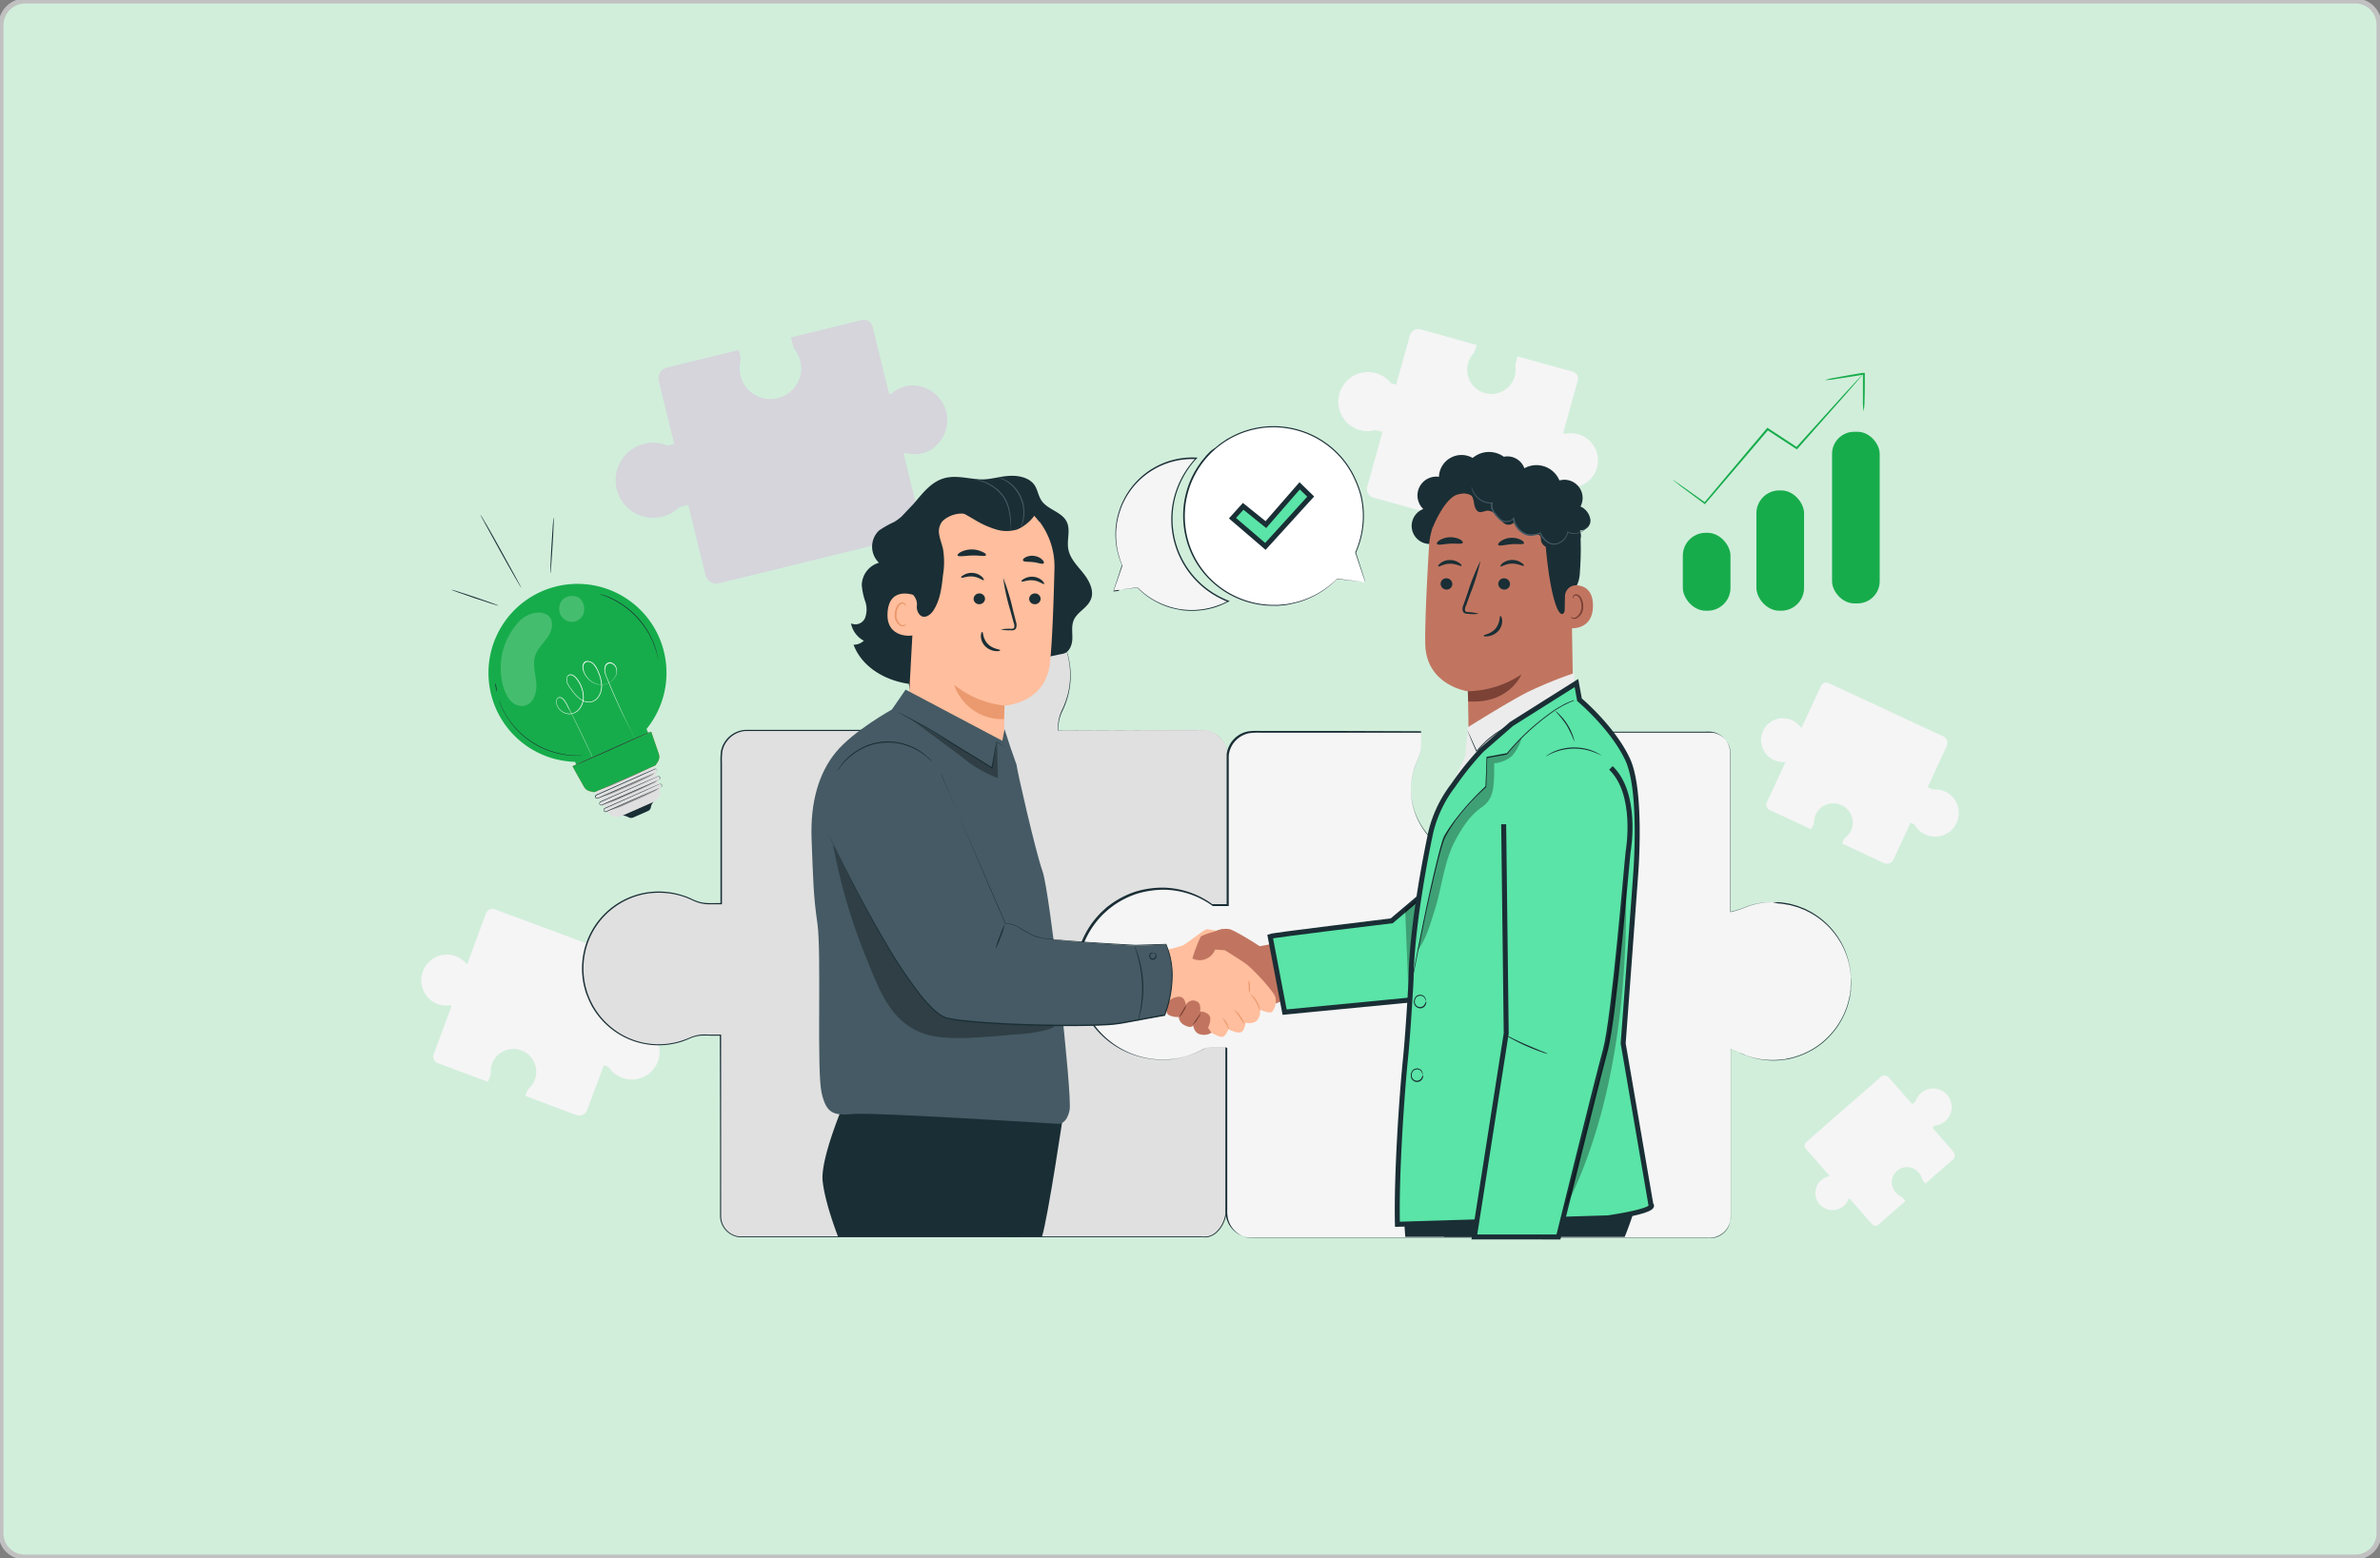 <svg id="Layer_1" data-name="Layer 1" xmlns="http://www.w3.org/2000/svg" viewBox="0 0 478 313"><rect x="0" y="0" width="478" height="313" fill="#808080" stroke="none"/><defs><style>.cls-1{fill:#d1eedb;stroke:#c1c1c1;}.cls-1,.cls-12{stroke-miterlimit:10;}.cls-2{fill:#d5d5db;}.cls-3{fill:#f5f5f5;}.cls-4{fill:#e0e0e0;}.cls-5{fill:#1a2e35;}.cls-6{fill:#c17560;}.cls-7{fill:#ffbe9d;}.cls-8{fill:#eb996e;}.cls-9{fill:#7c4236;}.cls-10{fill:#455a64;}.cls-11,.cls-13{opacity:0.3;}.cls-12{fill:#5ae4a7;stroke:#1a2e35;}.cls-14{fill:#ececec;}.cls-15{fill:#17ac4b;}.cls-16{fill:#fff;}.cls-17{opacity:0.2;}.cls-18{fill:#ff735d;}</style></defs><g id="beb3d7f5-2594-40e1-9fcf-2cdf8fd006a9"><path class="cls-1" d="M5,.2H473A4.74,4.74,0,0,1,477.8,5V308a4.74,4.74,0,0,1-4.8,4.8H5A4.74,4.74,0,0,1,.2,308V5A4.87,4.87,0,0,1,5,.2Z"/></g><path class="cls-2" d="M182,77.54a6.86,6.86,0,0,0-2.56,1.24,3.51,3.51,0,0,1-.84.48l-3.33-13.59A1.86,1.86,0,0,0,173,64.31l-14.14,3.47.39,1.6a3,3,0,0,0,.48,1,6,6,0,0,1,1,2.13,6.18,6.18,0,1,1-12.06.27,3.14,3.14,0,0,0,0-1.33l-.28-1.13L134,73.82a2.29,2.29,0,0,0-1.68,2.77l3.08,12.61-1,.24-.34.07A7.54,7.54,0,1,0,133,103.8a7.5,7.5,0,0,0,3.39-1.85,3.1,3.1,0,0,1,.58-.21l1.25-.31,3.45,14.07a2.29,2.29,0,0,0,2.77,1.67l39.13-9.6a1.85,1.85,0,0,0,1.37-2.25L181.47,91a3.92,3.92,0,0,1,.76.08,6.85,6.85,0,0,0,4.2-.42A7,7,0,0,0,182,77.54Z"/><path class="cls-3" d="M356.23,152.68a4.33,4.33,0,0,0,1.74.4,3.1,3.1,0,0,1,.61.09l-3.72,8a1.17,1.17,0,0,0,.57,1.56l8.33,3.87.44-.94a2.11,2.11,0,0,0,.17-.7,3.67,3.67,0,0,1,.35-1.43,3.9,3.9,0,0,1,7.18,3,4,4,0,0,1-1.13,1.59,1.86,1.86,0,0,0-.52.66l-.31.66,8.42,3.95a1.46,1.46,0,0,0,1.92-.7l3.45-7.42.58.27.19.1a4.75,4.75,0,1,0,6.16-6.62,4.75,4.75,0,0,0-2.41-.42,2.53,2.53,0,0,1-.36-.12l-.74-.35,3.85-8.28a1.44,1.44,0,0,0-.71-1.91l-23-10.7a1.17,1.17,0,0,0-1.56.57l-3.91,8.43a2.81,2.81,0,0,1-.35-.34,4.28,4.28,0,0,0-2.23-1.45,4.38,4.38,0,0,0-3,8.2Z"/><path class="cls-3" d="M370.31,242.26a3.54,3.54,0,0,0,.85-1.13,1.67,1.67,0,0,1,.25-.4l4.56,5.2a.93.93,0,0,0,1.3.09l5.41-4.74-.54-.62a1.48,1.48,0,0,0-.44-.34,3.12,3.12,0,0,1-.92-.71,3.05,3.05,0,0,1,4.45-4.18,2.87,2.87,0,0,1,.78,1.31,1.75,1.75,0,0,0,.31.59l.38.43,5.5-4.79a1.13,1.13,0,0,0,.11-1.59l-4.22-4.83.37-.33.13-.11a3.72,3.72,0,1,0-2.78-6.51,3.8,3.8,0,0,0-1.07,1.59,1.42,1.42,0,0,1-.2.22l-.48.42-4.72-5.38a1.13,1.13,0,0,0-1.59-.11l-15,13.11a.93.93,0,0,0-.09,1.3l4.8,5.49a2.09,2.09,0,0,1-.35.13,3.43,3.43,0,1,0,3.18,5.89Z"/><path class="cls-3" d="M316.92,87.24a5.34,5.34,0,0,0-2.24-.14,2.76,2.76,0,0,1-.76,0l2.95-10.63a1.47,1.47,0,0,0-1-1.81L304.78,71.6l-.34,1.25a2.12,2.12,0,0,0-.07.9,4.83,4.83,0,0,1-.15,1.84,4.87,4.87,0,1,1-8.4-4.47,2.37,2.37,0,0,0,.5-.92l.25-.88-11.2-3.15a1.81,1.81,0,0,0-2.22,1.26l-2.75,9.86-.76-.22-.26-.08a5.94,5.94,0,1,0-6.25,9.42,5.85,5.85,0,0,0,3.05,0,2.67,2.67,0,0,1,.48.08l1,.27-3.05,11a1.8,1.8,0,0,0,1.26,2.22l30.6,8.49a1.47,1.47,0,0,0,1.81-1l3.11-11.2a2.09,2.09,0,0,1,.49.35,5.47,5.47,0,1,0,5.06-9.4Z"/><path class="cls-3" d="M87.92,201.73A5,5,0,0,0,90,202a2.8,2.8,0,0,1,.71.06L87.1,211.8a1.37,1.37,0,0,0,.81,1.77L98,217.33l.43-1.14a2.37,2.37,0,0,0,.14-.83,4.42,4.42,0,0,1,.28-1.71,4.58,4.58,0,0,1,8.68,2.89,4.49,4.49,0,0,1-1.18,2,2.29,2.29,0,0,0-.54.83l-.3.8L115.74,224a1.68,1.68,0,0,0,2.18-1l3.37-9,.7.26.23.09a5.59,5.59,0,1,0,3.75-8.58,2.18,2.18,0,0,1-.44-.11l-.9-.34,3.75-10.05a1.7,1.7,0,0,0-1-2.18l-28-10.41a1.37,1.37,0,0,0-1.77.81L93.84,193.7a2.22,2.22,0,0,1-.44-.37,5.07,5.07,0,0,0-2.74-1.48,5.15,5.15,0,0,0-2.74,9.88Z"/><path class="cls-4" d="M234.06,180a13.37,13.37,0,0,1,6.75,1.48,7.53,7.53,0,0,0,3.05.75l2.73-.07,0-30.35a5.21,5.21,0,0,0-5.23-5.19l-28.85.1v-.62a8,8,0,0,1,.85-3.51,16,16,0,0,0,1.37-9.75,16.23,16.23,0,0,0-32.2,2.78,16,16,0,0,0,1.38,6.49,8,8,0,0,1,.72,3.25l.17,1.36H150.07a5.21,5.21,0,0,0-5.22,5.2V181.6h-2.48a7.53,7.53,0,0,1-3.32-.81,15.7,15.7,0,0,0-9.4-1.29,15.34,15.34,0,1,0,8.77,29.16,7.43,7.43,0,0,1,3.07-.69h3.18l.07,36.31A4.23,4.23,0,0,0,149,248.5h93.08c2.35,0,4.19-2.94,4.19-5.28v-33h-3.77a6.92,6.92,0,0,0-2.54.5,14.09,14.09,0,0,1-19.34-13.57C220.89,190.1,227,180.49,234.06,180Z"/><path class="cls-5" d="M234.06,180l-.24,0a6.9,6.9,0,0,0-.73.11,9.94,9.94,0,0,0-2.73,1,18.64,18.64,0,0,0-7.5,8.23,19.61,19.61,0,0,0-2.2,7.88,14.36,14.36,0,0,0,.64,4.66,13.85,13.85,0,0,0,2.39,4.51,13.91,13.91,0,0,0,9.8,5.22,13.71,13.71,0,0,0,6.16-.85,7.5,7.5,0,0,1,3.23-.61h3.45v.07q0,7.83,0,16.63V242.9a6.16,6.16,0,0,1-.08,1.21,6.54,6.54,0,0,1-.33,1.17,6,6,0,0,1-1.3,2.08,3.8,3.8,0,0,1-2.15,1.2c-.43.05-.84,0-1.25,0h-89.5c-1.06,0-2.1,0-3.18,0a4.36,4.36,0,0,1-3.92-4.46c0-1.07,0-2.14,0-3.21,0-2.15,0-4.3,0-6.47q0-13-.05-26.48l.11.12h-2a18.63,18.63,0,0,0-2,0,7.51,7.51,0,0,0-1.92.48,19.5,19.5,0,0,1-1.89.74,15.31,15.31,0,0,1-15.39-3.74,15.59,15.59,0,0,1-2.58-3.35,15.92,15.92,0,0,1-.9-1.92c-.13-.34-.28-.66-.38-1l-.28-1a15.66,15.66,0,0,1,.95-10.17,15.41,15.41,0,0,1,11.84-8.85,15.84,15.84,0,0,1,5.05.12,16.89,16.89,0,0,1,2.44.66c.4.15.79.3,1.17.48a9.54,9.54,0,0,0,1.14.49c1.54.61,3.23.39,4.89.43l-.12.12V153.27a15.1,15.1,0,0,1,.09-2.32,5.2,5.2,0,0,1,.92-2.13,5.33,5.33,0,0,1,3.95-2.19h35.15l-.1.12c-.06-.47-.12-.92-.17-1.37h0a7.6,7.6,0,0,0-.42-2.45c-.13-.4-.3-.77-.47-1.16s-.3-.79-.43-1.19a16,16,0,0,1-.78-4.93l.07-1.24c0-.21,0-.42,0-.62l.1-.61c.08-.41.11-.82.22-1.22l.33-1.18a4,4,0,0,1,.2-.58l.22-.57a9.33,9.33,0,0,1,.5-1.12l.57-1.07.67-1a15.76,15.76,0,0,1,3.29-3.48l.46-.37.5-.33c.33-.21.66-.44,1-.64a17.38,17.38,0,0,1,2.14-1,16.12,16.12,0,0,1,4.52-1.08,17.69,17.69,0,0,1,2.3,0c.38,0,.76,0,1.14.08l1.13.17a16.4,16.4,0,0,1,7.92,4,16.06,16.06,0,0,1,4.92,15.45,16.53,16.53,0,0,1-1.36,3.8,8.46,8.46,0,0,0-.59,1.87,10.48,10.48,0,0,0-.12,1.94l-.08-.08,21.95-.07,5,0h1.22c.4,0,.8,0,1.21,0a5.26,5.26,0,0,1,4.71,4.5,20.71,20.71,0,0,1,.06,2.22c0,.72,0,1.44,0,2.15,0,11.35,0,20.37-.05,26.71v0h0c-1.1,0-2.12.06-3.08,0a7.65,7.65,0,0,1-2.55-.67,16.9,16.9,0,0,0-3.77-1.33,12,12,0,0,0-2.35-.26l-.58,0h-.2a7.64,7.64,0,0,1,.78,0,10.75,10.75,0,0,1,2.35.23,17,17,0,0,1,3.79,1.33,7.58,7.58,0,0,0,2.54.65c.95,0,2,0,3.07-.05l0,0V153.3a20.2,20.2,0,0,0-.05-2.2,5.11,5.11,0,0,0-2.41-3.65,5.23,5.23,0,0,0-2.19-.74,12,12,0,0,0-1.2,0h-1.22l-5,0-21.95.09h-.08v-.09a9.4,9.4,0,0,1,.12-2,8.3,8.3,0,0,1,.6-1.91,17.36,17.36,0,0,0,1.35-3.76,16,16,0,0,0-4.88-15.29,16.28,16.28,0,0,0-7.83-3.9l-1.12-.17c-.37,0-.75,0-1.13-.07a15.35,15.35,0,0,0-6.74,1.11,16.86,16.86,0,0,0-2.11,1c-.33.2-.65.43-1,.64l-.49.32-.46.37a15.86,15.86,0,0,0-3.25,3.44l-.66,1-.56,1.06a9,9,0,0,0-.49,1.1l-.22.57a2.73,2.73,0,0,0-.19.57L183.1,132c-.11.39-.14.8-.22,1.2l-.09.6c0,.2,0,.41,0,.61l-.06,1.23a15.59,15.59,0,0,0,.77,4.87c.13.39.27.78.43,1.17s.34.77.47,1.17a8,8,0,0,1,.43,2.52h0l.17,1.36v.12h-.12l-35.13,0a5.08,5.08,0,0,0-3.78,2.1,4.83,4.83,0,0,0-.88,2,13.26,13.26,0,0,0-.09,2.28v28.44h-2.6a7.49,7.49,0,0,1-2.48-.44c-.4-.14-.79-.33-1.16-.5s-.76-.33-1.15-.47a15.19,15.19,0,0,0-2.4-.65,16,16,0,0,0-5-.12,15.18,15.18,0,0,0-11.66,8.72,15.44,15.44,0,0,0-.93,10l.28,1c.09.33.24.65.36,1a16.35,16.35,0,0,0,.9,1.89,15.39,15.39,0,0,0,2.53,3.3,15,15,0,0,0,15.16,3.68,18.64,18.64,0,0,0,1.88-.72,7.94,7.94,0,0,1,2-.51c.68-.07,1.35,0,2,0h2.1V208q0,13.46,0,26.48c0,2.17,0,4.32,0,6.47v3.21a4.13,4.13,0,0,0,3.72,4.24c1,0,2.11,0,3.16,0h89.5a9.84,9.84,0,0,0,1.22,0,3.6,3.6,0,0,0,2.05-1.14,5.92,5.92,0,0,0,1.26-2,6.46,6.46,0,0,0,.33-1.14,6.63,6.63,0,0,0,.08-1.18v-7.05c0-3.07,0-6.08,0-9V210.22l.08.08h-3.38a7.3,7.3,0,0,0-3.18.6,13.83,13.83,0,0,1-6.22.85,14,14,0,0,1-12.28-9.83,14.6,14.6,0,0,1-.64-4.7,19.87,19.87,0,0,1,2.23-7.91,18.66,18.66,0,0,1,7.55-8.22,9.93,9.93,0,0,1,2.75-1c.32-.06.56-.08.73-.1Z"/><path class="cls-3" d="M356,181.24a15.58,15.58,0,0,0-6.33,1.35,8.44,8.44,0,0,1-2.12.62v-31.9a4.26,4.26,0,0,0-4.26-4.26h-33.2v3.77a6.92,6.92,0,0,0,.5,2.54,13.88,13.88,0,0,1,1,5.25,14.1,14.1,0,0,1-28.17,1,13.91,13.91,0,0,1,1.29-6.94,7,7,0,0,0,.69-3v-2.64l-33.64-.1a5.22,5.22,0,0,0-5.22,5.22l0,29.59h-2.29c-.26,0-.53,0-.79,0a17.18,17.18,0,1,0-1.59,28.81,6.44,6.44,0,0,1,1.39-.16h2.94v33a5.22,5.22,0,0,0,5.22,5.22h91.87a4.25,4.25,0,0,0,4.26-4.25V210.75a9,9,0,0,1,1.64.61,15.65,15.65,0,0,0,9.53,1.34A15.86,15.86,0,0,0,356,181.24Z"/><path class="cls-5" d="M356,181.24l1,0a9,9,0,0,1,1.23.11l.79.13a6.57,6.57,0,0,1,.89.2l1,.28c.34.11.7.27,1.07.41l.58.23.57.3a10.31,10.31,0,0,1,1.2.67A15.84,15.84,0,0,1,371.73,196c0,.38,0,.77,0,1.16l-.06,1.19c0,.2,0,.4,0,.6l-.09.61-.1.61c-.05.2-.09.4-.14.61a15.92,15.92,0,0,1-2,4.79,16.27,16.27,0,0,1-3.75,4.14,16,16,0,0,1-5.34,2.67c-.49.15-1,.23-1.52.35s-1,.16-1.58.19a15.93,15.93,0,0,1-3.23-.09,15.39,15.39,0,0,1-3.23-.79,32.92,32.92,0,0,0-3.16-1.25l.09-.07q0,7.75,0,16.43v17c0,.2,0,.4,0,.6a4.17,4.17,0,0,1-.1.6,4.34,4.34,0,0,1-3.33,3.24,5.71,5.71,0,0,1-1.23.09h-91a8.35,8.35,0,0,1-1.57-.11,6.06,6.06,0,0,1-1.49-.55,5.39,5.39,0,0,1-2.19-2.27,5.22,5.22,0,0,1-.5-1.52,8.58,8.58,0,0,1-.08-1.6V210.38l.11.12h-2.12c-.36,0-.74,0-1.1,0a5.81,5.81,0,0,0-1.09.14h0a17.38,17.38,0,0,1-7,2.21,17.64,17.64,0,0,1-7.43-1A17.29,17.29,0,0,1,216,195.77a18.41,18.41,0,0,1,.83-5.47,17.56,17.56,0,0,1,2.51-4.89,19.74,19.74,0,0,1,1.79-2.09l1-.92c.34-.3.73-.56,1.09-.84a18.11,18.11,0,0,1,4.85-2.44,19.1,19.1,0,0,1,5.35-.8,17.26,17.26,0,0,1,10.05,3.32l-.06,0c1,0,2,0,3.07,0l-.12.12q0-9.48,0-18.72c0-3.07,0-6.13,0-9.16v-1.13c0-.38,0-.76,0-1.15a5.43,5.43,0,0,1,.73-2.17,5.3,5.3,0,0,1,3.67-2.51,14.07,14.07,0,0,1,2.24-.08h6.64l8.72,0,16.94.06h.1v2.47a6.69,6.69,0,0,1-.33,2.35,9.7,9.7,0,0,1-.44,1.1c-.16.35-.3.71-.44,1.07a14.67,14.67,0,0,0-.59,2.23,13.77,13.77,0,0,0,1.36,8.81,14.24,14.24,0,0,0,2.62,3.57,14.73,14.73,0,0,0,3.55,2.55,13.82,13.82,0,0,0,8.33,1.35,14,14,0,0,0,7.39-3.53,13.67,13.67,0,0,0,2.55-3.13,13.16,13.16,0,0,0,1.53-3.66,13.74,13.74,0,0,0-.16-7.66c-.18-.61-.46-1.18-.64-1.8a6.77,6.77,0,0,1-.25-1.89V147h32.48a11.11,11.11,0,0,1,1.29,0,4.33,4.33,0,0,1,3.83,4.31c0,1.61,0,3.17,0,4.68,0,12.11,0,21.33,0,27.2l0,0a21.88,21.88,0,0,0,3.69-1.21,15.33,15.33,0,0,1,2.65-.6,13.41,13.41,0,0,1,1.6-.12H356l-.52,0a14.2,14.2,0,0,0-1.59.14,15.49,15.49,0,0,0-2.65.61,22.06,22.06,0,0,1-3.69,1.23h0v0c0-5.87,0-15.09,0-27.2,0-1.51,0-3.07,0-4.68a4.11,4.11,0,0,0-.66-2.27,4.1,4.1,0,0,0-3.05-1.91c-.42,0-.85,0-1.28,0h-8.1l-24.3,0,.09-.09v3.73a6.38,6.38,0,0,0,.25,1.84c.17.6.45,1.18.63,1.8a13.88,13.88,0,0,1,.17,7.75,13.37,13.37,0,0,1-1.54,3.71,14.12,14.12,0,0,1-18.52,5.39,14.66,14.66,0,0,1-3.6-2.58,14.18,14.18,0,0,1-2.66-3.61,14,14,0,0,1-1.38-8.94,13.44,13.44,0,0,1,.6-2.26c.13-.37.28-.74.44-1.09a7.59,7.59,0,0,0,.43-1.08,6.83,6.83,0,0,0,.33-2.29v-2.37l.1.11-16.94,0-8.72,0h-6.64a13.53,13.53,0,0,0-2.21.08,5.12,5.12,0,0,0-4.21,4.49c0,.36,0,.74,0,1.12v1.13c0,3,0,6.09,0,9.16q0,9.24,0,18.72v.12h-.11c-1,0-2,0-3.09,0h0l0,0a17,17,0,0,0-9.91-3.28,19,19,0,0,0-5.28.79,17.81,17.81,0,0,0-4.79,2.41c-.35.28-.73.53-1.07.83l-1,.91a18.22,18.22,0,0,0-1.76,2.06,17,17,0,0,0-2.48,4.83,18.48,18.48,0,0,0-.82,5.39,17.75,17.75,0,0,0,.93,5.4,17.1,17.1,0,0,0,17.7,11.44,17,17,0,0,0,6.9-2.17h0a6.13,6.13,0,0,1,1.13-.14c.38,0,.74,0,1.11,0h2.24v26.09c0,2.12,0,4.24,0,6.34a8.91,8.91,0,0,0,.08,1.56,5.11,5.11,0,0,0,.48,1.46,5.23,5.23,0,0,0,2.1,2.17,5.67,5.67,0,0,0,1.42.53,7.82,7.82,0,0,0,1.53.1h91a5.86,5.86,0,0,0,1.19-.08,4.17,4.17,0,0,0,3.2-3.11,5,5,0,0,0,.12-1.16v-17q0-8.67,0-16.43v-.09l.09,0c1.15.27,2.12.9,3.18,1.25a15.46,15.46,0,0,0,6.41.89c.52,0,1-.11,1.56-.19s1-.19,1.5-.34a16,16,0,0,0,5.3-2.65,15.93,15.93,0,0,0,5.75-8.86l.14-.6.09-.61c0-.2.07-.4.1-.6s0-.4,0-.6l.06-1.18c0-.39,0-.78-.05-1.16a15.48,15.48,0,0,0-2.64-7.78,15.71,15.71,0,0,0-4.7-4.58,11.09,11.09,0,0,0-1.19-.67l-.58-.3c-.19-.09-.38-.16-.57-.23-.37-.15-.72-.3-1.07-.42l-1-.28a5.13,5.13,0,0,0-.89-.2l-.78-.13a7,7,0,0,0-1.23-.13Z"/><path class="cls-6" d="M244,187.13a4.94,4.94,0,0,1,2.84-.49c1.33.3,6.17,3.45,6.17,3.45l3.89-.73,2.3,11L244,206.68Z"/><path class="cls-7" d="M232.8,191a21.75,21.75,0,0,0,4.74-1.07c1.27-.63,4.27-3.29,4.9-3.24s2.91.48,2.91.48l-.92,2.76s4.56,2.77,5.92,3.79,5.62,5.57,5.82,6.69a3.46,3.46,0,0,1-.68,2.86c-.53.44-2.47-.43-2.47-.43a2.4,2.4,0,0,1-.44,2c-.73,1-2.43.63-2.43.63s-.14,1.6-.92,1.9-2.52-.59-2.52-.59-.53,1.36-1.16,1.51-2.43-.92-2.43-.92-7.76-5.58-9.5-6.41a9.12,9.12,0,0,0-2.28-.87Z"/><path class="cls-8" d="M246.71,206.72s-.06-.13-.14-.34a6.21,6.21,0,0,0-.39-.77,5.5,5.5,0,0,1-.6-1.11,3.81,3.81,0,0,1,1.15,1.84C246.78,206.57,246.74,206.73,246.71,206.72Z"/><path class="cls-8" d="M249.94,205.78a10.72,10.72,0,0,1-1-1.46c-.53-.81-1.1-1.35-1.06-1.4a3.34,3.34,0,0,1,1.25,1.26A4.94,4.94,0,0,1,249.94,205.78Z"/><path class="cls-8" d="M253.05,203c-.07,0-.29-.82-.82-1.73s-1.16-1.51-1.11-1.56a3.78,3.78,0,0,1,1.31,1.45A3.68,3.68,0,0,1,253.05,203Z"/><path class="cls-8" d="M250.78,196.93a3,3,0,0,1,.26,1.3,2.91,2.91,0,0,1-.15,1.32,7,7,0,0,1-.09-1.31A5.38,5.38,0,0,1,250.78,196.93Z"/><path class="cls-6" d="M239.48,192.56a30.94,30.94,0,0,1,1.65-4.36c.44-.49,4.5-1.56,4.5-1.56l1.25,3.25-.9,1-1.94-.13A3.32,3.32,0,0,1,239.48,192.56Z"/><path class="cls-6" d="M232,200.23s-.55.43,0,1.45,2.06.29,2.55,0c0,0-.73,1.7.19,2.23a3.68,3.68,0,0,0,2,.39,2,2,0,0,0,1.26,1.7c1.31.68,1.65,0,1.65,0s.14,1.69,1.65,1.84a2.65,2.65,0,0,0,2-.37l-.68-1s.88-1.78.2-2.56a2.32,2.32,0,0,0-1.8-.68s.3-1.57-.56-2a1.6,1.6,0,0,0-2.3.7s-.09-1.72-1.36-1.69a2.81,2.81,0,0,0-1.94.82Z"/><path class="cls-9" d="M238.27,201.92a3.65,3.65,0,0,1-.58,1.3,3.45,3.45,0,0,1-.85,1.13,5.35,5.35,0,0,1,.65-1.25A5.45,5.45,0,0,1,238.27,201.92Z"/><path class="cls-9" d="M241.16,203.45a3.33,3.33,0,0,1-.66,1.34,3.16,3.16,0,0,1-1,1.1,60.63,60.63,0,0,1,1.67-2.44Z"/><path class="cls-5" d="M211.12,221.75h-7.35l-1.89,26.75h7.38c1.26-4.07,4.39-25.3,4.39-25.3Z"/><path class="cls-5" d="M169.46,221.75s-4.71,11-4.24,15.51,3.12,11.24,3.12,11.24h36.43a82.47,82.47,0,0,0,1.8-9.25c.79-5.52,2.91-17.5,2.91-17.5Z"/><path class="cls-5" d="M217.61,115.2c-1.23-1.55-2.75-3-3.07-5-.29-1.8.5-3.77-.31-5.4-1-2-3.84-2.4-5.08-4.27-.6-.91-.74-2.06-1.33-3-1-1.55-3.08-2-4.92-1.94s-3.65.68-5.5.72c-2.54,0-5.1-.9-7.57-.29-2.72.67-4.47,3-6.32,5.17l-2.41,2.55a9.73,9.73,0,0,1-1.57,1.15,18.35,18.35,0,0,0-3,1.7,4.48,4.48,0,0,0,0,6.46,4.77,4.77,0,0,0-3.45,4.53,13.34,13.34,0,0,0,.71,3.29,4.88,4.88,0,0,1-.07,3.31,2.11,2.11,0,0,1-2.81,1.05,5.09,5.09,0,0,0,2.58,3.49,3,3,0,0,1-2.06.8c1.82,4.91,7.27,7.71,12.51,8s10.33-1.47,15.28-3.19l14.27-3c1.25-.23,1.84-1.71,1.88-3s-.22-2.6.29-3.77c.7-1.6,2.63-2.37,3.36-4C219.87,118.86,218.84,116.76,217.61,115.2Z"/><path class="cls-5" d="M183.65,126.48a57.94,57.94,0,0,1-2-9.83,20.25,20.25,0,0,1,1.3-9.85c.2-.47,1.87-3.58,2.37-3.5s-.72,3-.55,3.3a17.33,17.33,0,0,1,1.42,10.13,45.84,45.84,0,0,1-2.52,9.75"/><path class="cls-7" d="M184,113.7c.16-8.39,5.18-15.3,13.57-14.9l.77.08a15,15,0,0,1,13.44,15.29c-.18,7.28-.47,15.31-.93,19.18-.94,8-9.09,8.4-9.09,8.4s-.22,13.22-.22,13.22l-19.07-13.21Z"/><path class="cls-8" d="M201.74,141.75a19.43,19.43,0,0,1-10.11-4.18,10.15,10.15,0,0,0,10,6.89Z"/><path class="cls-5" d="M209,120.38a1.15,1.15,0,0,1-1.23,1,1.1,1.1,0,0,1-1.07-1.16,1.16,1.16,0,0,1,1.23-1A1.12,1.12,0,0,1,209,120.38Z"/><path class="cls-5" d="M209.69,117.32c-.16.13-.95-.6-2.19-.73s-2.2.4-2.31.23.11-.33.53-.57a3.16,3.16,0,0,1,1.88-.37,3,3,0,0,1,1.72.76C209.67,117,209.77,117.26,209.69,117.32Z"/><path class="cls-5" d="M197.83,120.38a1.15,1.15,0,0,1-1.22,1,1.1,1.1,0,0,1-1.07-1.16,1.15,1.15,0,0,1,1.22-1A1.1,1.1,0,0,1,197.83,120.38Z"/><path class="cls-5" d="M197.58,116.54c-.16.14-1-.6-2.19-.72s-2.2.39-2.32.23.12-.33.54-.57a3.07,3.07,0,0,1,1.87-.37,3,3,0,0,1,1.73.76C197.55,116.2,197.65,116.48,197.58,116.54Z"/><path class="cls-5" d="M201,126.47a8.35,8.35,0,0,1,2-.15c.31,0,.62,0,.69-.24a1.53,1.53,0,0,0-.11-1c-.21-.79-.44-1.62-.68-2.5a39.88,39.88,0,0,1-1.42-6.48,42.52,42.52,0,0,1,1.94,6.35c.22.88.44,1.71.64,2.51a1.83,1.83,0,0,1,0,1.25.8.8,0,0,1-.56.4,2,2,0,0,1-.54,0A7.88,7.88,0,0,1,201,126.47Z"/><path class="cls-5" d="M197.28,126.94c.21,0,.07,1.35,1.11,2.42s2.48,1.07,2.47,1.26-.34.22-.94.18a3.42,3.42,0,0,1-2.08-1,3,3,0,0,1-.84-2C197,127.24,197.19,126.92,197.28,126.94Z"/><path class="cls-5" d="M198,111.54c-.16.32-1.37,0-2.84.06s-2.67.29-2.83,0c-.07-.16.17-.45.67-.72a4.92,4.92,0,0,1,4.32,0C197.87,111.09,198.11,111.39,198,111.54Z"/><path class="cls-5" d="M209.61,113.17c-.24.26-1.06-.12-2.08-.24s-1.9,0-2.07-.33c-.07-.15.09-.42.5-.64a3,3,0,0,1,1.74-.28,2.92,2.92,0,0,1,1.61.74C209.64,112.74,209.72,113,209.61,113.17Z"/><path class="cls-7" d="M184,119.71c-.13-.08-5.34-2.21-5.74,3.28s5.2,4.77,5.22,4.61S184,119.71,184,119.71Z"/><path class="cls-8" d="M182,125.4s-.1.06-.27.12a1,1,0,0,1-.72,0,2.36,2.36,0,0,1-.94-2.2,3.08,3.08,0,0,1,.37-1.35,1.13,1.13,0,0,1,.77-.69.5.5,0,0,1,.55.31c.06.16,0,.26.05.28s.12-.09.09-.32a.61.61,0,0,0-.19-.36.73.73,0,0,0-.52-.18,1.36,1.36,0,0,0-1.06.78,3.22,3.22,0,0,0-.44,1.51,2.49,2.49,0,0,0,1.22,2.48,1.06,1.06,0,0,0,.89-.09C182,125.53,182,125.41,182,125.4Z"/><path class="cls-5" d="M208.78,104.83c.93-.43-1.56-3.49-3.68-4.62-3.21-1.71-8.2-3-11.31-2.29-3.73.8-6.9,2.43-9,5.65a21.77,21.77,0,0,0-3.14,10.89,6.57,6.57,0,0,0,.56,3.41c.69,1.27,2.12,2.13,1.94,3.8a2.35,2.35,0,0,0,.47,1.72c.93,1.13,2.23.21,2.86-.77,1.35-2.07,1.65-4.64,1.91-7.1a16,16,0,0,0,0-5.25c-.21-.93-.58-1.83-.74-2.77a3.29,3.29,0,0,1,.57-2.72,3,3,0,0,1,.47-.43,5.75,5.75,0,0,1,5.76-.71c3,1.29,8.21,3.27,9.66,2.31a8.43,8.43,0,0,0,2.62-2.34Z"/><path class="cls-5" d="M194.13,97.19a12.09,12.09,0,0,1,9.26,1.11,6.26,6.26,0,0,1,3.08,3.86,3.62,3.62,0,0,1-2.08,4.16l-.11.06c-2.4.64-3.9.22-6.19-.74-1.93-.81-3.6-2.13-5.53-2.93a11.15,11.15,0,0,0-6.53-.61A18.31,18.31,0,0,1,194.13,97.19Z"/><path class="cls-10" d="M195.52,96.23a3.8,3.8,0,0,1,.56.06,9,9,0,0,1,3.51,1.45,7.77,7.77,0,0,1,2,1.93,7.23,7.23,0,0,1,1.11,2.56,12.45,12.45,0,0,1,.34,2.25,14.61,14.61,0,0,1,0,1.53,1.79,1.79,0,0,1,0,.56A3.69,3.69,0,0,1,203,106c0-.36-.05-.88-.11-1.51a15.31,15.31,0,0,0-.38-2.21,7.7,7.7,0,0,0-1.1-2.49,7.91,7.91,0,0,0-1.95-1.89,10.1,10.1,0,0,0-2-1.06C196.31,96.37,195.51,96.28,195.52,96.23Z"/><path class="cls-10" d="M200.58,95.93a1.7,1.7,0,0,1,.48.13c.14.06.34.1.54.2l.69.35a7.07,7.07,0,0,1,2.85,3.36,8,8,0,0,1,.4,1.2,8.67,8.67,0,0,1,.18,1.18,7.73,7.73,0,0,1,0,1.07,8.1,8.1,0,0,1-.12.93,5.13,5.13,0,0,1-.21.74,3.16,3.16,0,0,1-.22.54,2.16,2.16,0,0,1-.25.42,10.13,10.13,0,0,0,.51-1.73,7.91,7.91,0,0,0,.1-.91,9.3,9.3,0,0,0,0-1,8,8,0,0,0-.19-1.14,8.5,8.5,0,0,0-.4-1.17,7.26,7.26,0,0,0-2.72-3.31l-.66-.37a4.2,4.2,0,0,0-.52-.23Z"/><path class="cls-10" d="M204.17,153.65c0,.75,3.78,17.36,5.23,21.44s6,45,5.42,47.89-2.17,2.8-2.17,2.8-37-2.33-41-2S166,224,165,219.49s0-28.17-.82-33.88-.85-8.48-1.18-17c-.28-7.36,1.39-13.25,4.89-17.51s11.24-8.56,11.24-8.56l2.75-4,19.43,10.28.44-2.34,1.18,3.64Z"/><g class="cls-11"><path d="M212.52,204.26c-.32-.82-1.37-1-2.25-1.13-8.24-.91-16.81-3-22.82-8.67a42.69,42.69,0,0,1-6-7.62c-3.9-5.91-7.58-12-11.25-18l-2.85,1.08a115.29,115.29,0,0,0,6.32,21.76c2.85,7,5.06,13.81,12.28,16.11,4.66,1.48,13.53.35,18.41,0a28.66,28.66,0,0,0,6-.94,3.91,3.91,0,0,0,1.63-.84A1.59,1.59,0,0,0,212.52,204.26Z"/></g><path class="cls-10" d="M166.34,167.65c.22.38,16.69,35.58,24,37s30.22,1.79,34.68.94S233.9,204,233.9,204s3.23-7.67.28-14.21L228,190S211,189,208.55,188.38s-4.5-2.92-6.67-2.8l-13-30.23s-8.44-7.83-14.47-5.42S164.58,164.51,166.34,167.65Z"/><path class="cls-5" d="M228.51,205.2a4.14,4.14,0,0,1,.12-.59c.1-.37.22-.92.35-1.6s.24-1.49.33-2.4a26.07,26.07,0,0,0,.06-3,24.11,24.11,0,0,0-.84-5.32c-.18-.66-.35-1.2-.47-1.56a2.32,2.32,0,0,1-.17-.58,3.73,3.73,0,0,1,.25.54,13.7,13.7,0,0,1,.55,1.56,21.23,21.23,0,0,1,.91,5.35,24.21,24.21,0,0,1-.08,3,20.79,20.79,0,0,1-.38,2.41c-.15.68-.3,1.23-.42,1.6A2.29,2.29,0,0,1,228.51,205.2Z"/><path class="cls-5" d="M188.89,155.35s.09.18.25.54l.69,1.58c.61,1.39,1.49,3.44,2.63,6.05,2.27,5.25,5.53,12.8,9.51,22l-.09-.06a5.65,5.65,0,0,1,2.88.88c.9.5,1.76,1.07,2.72,1.51a9.25,9.25,0,0,0,3.09.72c1.08.12,2.18.22,3.3.32,4.48.37,9.23.66,14.17.93h0l6.15-.19h.07l0,.07a15.72,15.72,0,0,1,1.23,7.05A22.74,22.74,0,0,1,234,204l0,.06h-.06l-3.91.72-4.27.79a29.58,29.58,0,0,1-4.28.44c-2.84.13-5.64.14-8.39.13s-5.45-.08-8.1-.18-5.23-.23-7.75-.42c-1.26-.09-2.5-.22-3.73-.35a25.65,25.65,0,0,1-3.61-.6,6.17,6.17,0,0,1-1.56-.9,12.5,12.5,0,0,1-1.33-1.17,28.73,28.73,0,0,1-2.28-2.57,93.69,93.69,0,0,1-6.92-10.41c-3.86-6.6-6.65-12.13-8.57-16-.95-1.91-1.67-3.4-2.15-4.42l-.73-1.56a4.11,4.11,0,0,1,.2.39l.57,1.15c.51,1,1.24,2.49,2.2,4.4,1.93,3.81,4.74,9.32,8.62,15.91a95.47,95.47,0,0,0,6.93,10.37,28.38,28.38,0,0,0,2.27,2.55,13.14,13.14,0,0,0,1.31,1.15,6.31,6.31,0,0,0,1.51.87,26.86,26.86,0,0,0,3.57.58c1.22.13,2.46.25,3.72.34,2.51.19,5.1.32,7.74.42s5.34.15,8.09.17,5.55,0,8.38-.13a29,29,0,0,0,4.25-.44l4.27-.79,3.91-.72-.09.07a22.78,22.78,0,0,0,1.49-7.18,15.62,15.62,0,0,0-1.2-6.94l.1.06-6.14.2h0c-4.94-.28-9.69-.58-14.18-1-1.12-.1-2.22-.19-3.31-.32-.54-.07-1.08-.14-1.61-.24a6.31,6.31,0,0,1-1.54-.5c-1-.45-1.84-1-2.72-1.52a5.42,5.42,0,0,0-2.78-.86h-.07l0-.06c-4-9.24-7.19-16.8-9.43-22.06l-2.59-6.07-.67-1.59C189,155.54,188.89,155.35,188.89,155.35Z"/><path class="cls-5" d="M187.17,153a8.39,8.39,0,0,1-.64-.59,11.4,11.4,0,0,0-1.88-1.42,12.21,12.21,0,0,0-3.2-1.39,11.44,11.44,0,0,0-8.31.83,12.38,12.38,0,0,0-4.43,3.76,8.72,8.72,0,0,1-.51.71s0-.08.1-.2a5.14,5.14,0,0,1,.33-.56,11.17,11.17,0,0,1,1.53-1.83,12.08,12.08,0,0,1,2.88-2.07,11.85,11.85,0,0,1,4.15-1.24,11.69,11.69,0,0,1,4.32.4,11.72,11.72,0,0,1,5.09,2.94c.2.2.34.37.44.48A.75.75,0,0,1,187.17,153Z"/><path class="cls-5" d="M201.83,185.61a15.28,15.28,0,0,1-.83,2.55,15.06,15.06,0,0,1-1.05,2.47,16.87,16.87,0,0,1,.83-2.55A15.56,15.56,0,0,1,201.83,185.61Z"/><path class="cls-5" d="M231.68,191.41s.06,0,.17,0a.65.65,0,0,1,.33.33.68.68,0,0,1,0,.7.82.82,0,0,1-.78.36.76.76,0,0,1-.58-.63.7.7,0,0,1,.22-.66.59.59,0,0,1,.44-.15c.11,0,.16,0,.16.06s-.26,0-.48.21a.53.53,0,0,0-.13.5.57.57,0,0,0,.41.44.64.64,0,0,0,.56-.25.57.57,0,0,0,.05-.52C231.91,191.48,231.67,191.44,231.68,191.41Z"/><path class="cls-5" d="M201.79,150a3,3,0,0,1-.44-.23l-1.23-.7.09,0c-.24,1.23-.48,3-.89,5.19l0,.15-.12-.08c-1.81-1.14-4-2.44-6.28-3.84-1.72-1-3.33-2.07-4.81-3s-2.85-1.66-4-2.3l-2.72-1.52-.74-.41-.25-.16a1,1,0,0,1,.27.12l.76.37c.66.34,1.6.83,2.76,1.45s2.53,1.39,4,2.27l4.82,3c2.31,1.4,4.47,2.71,6.27,3.87l-.16.06c.43-2.14.7-3.95,1-5.17V149l.07,0,1.2.75A2.44,2.44,0,0,1,201.79,150Z"/><g class="cls-11"><path d="M183.1,144.56l10.14,7.56a25.43,25.43,0,0,0,7.17,4.2l-.15-7-1,4.95Z"/></g><path class="cls-5" d="M287.52,109.26a3.63,3.63,0,0,1-1.67-7A3.78,3.78,0,0,1,289,95.79,4.53,4.53,0,0,1,295.77,92a5.09,5.09,0,0,1,6.26-.24,3.62,3.62,0,0,1,3.32,6.07"/><path class="cls-6" d="M287,109.79a15.44,15.44,0,0,1,15.09-14.5h.79c8.62.33,13.16,7.83,12.59,16.44l.52,30.7h0L295,149.94l-.18-11.06s-8.3-1.12-8.57-9.39C286.16,125.5,286.56,117.25,287,109.79Z"/><path class="cls-9" d="M294.79,138.87a20.11,20.11,0,0,0,10.78-3.39s-2.43,6-10.7,5.43Z"/><path class="cls-5" d="M289.33,117.27a1.19,1.19,0,0,0,1.16,1.17,1.14,1.14,0,0,0,1.2-1.09,1.18,1.18,0,0,0-1.16-1.17A1.12,1.12,0,0,0,289.33,117.27Z"/><path class="cls-5" d="M288.87,113.8c.15.15,1-.53,2.3-.55s2.22.59,2.35.43-.09-.34-.5-.63a3.22,3.22,0,0,0-1.89-.54,3.1,3.1,0,0,0-1.83.63C288.92,113.45,288.79,113.73,288.87,113.8Z"/><path class="cls-5" d="M300.91,117.27a1.2,1.2,0,0,0,1.17,1.17,1.12,1.12,0,0,0,1.19-1.09,1.18,1.18,0,0,0-1.16-1.17A1.13,1.13,0,0,0,300.91,117.27Z"/><path class="cls-5" d="M301.37,113.78c.15.15,1-.53,2.3-.55s2.22.59,2.35.43-.08-.34-.5-.63a3.23,3.23,0,0,0-3.71.09C301.42,113.43,301.3,113.71,301.37,113.78Z"/><path class="cls-5" d="M297,123.3a8.83,8.83,0,0,0-2.08-.33c-.32,0-.63-.08-.69-.3a1.67,1.67,0,0,1,.2-1l.91-2.49a41.56,41.56,0,0,0,2-6.51,42.77,42.77,0,0,0-2.54,6.33c-.3.88-.59,1.71-.87,2.51a1.81,1.81,0,0,0-.14,1.27.79.79,0,0,0,.54.47,1.88,1.88,0,0,0,.55.06A7.59,7.59,0,0,0,297,123.3Z"/><path class="cls-5" d="M300.9,109.46c.17.32,1.25,0,2.59-.12s2.48.12,2.59-.21c.05-.16-.19-.45-.68-.7a4,4,0,0,0-2-.38,3.83,3.83,0,0,0-1.93.64C301,109,300.82,109.31,300.9,109.46Z"/><path class="cls-5" d="M288.62,109.3c.27.28,1.32,0,2.58-.08s2.33.15,2.57-.16c.11-.15-.07-.43-.54-.7a4.37,4.37,0,0,0-4.15.19C288.64,108.86,288.5,109.16,288.62,109.3Z"/><path class="cls-5" d="M287.72,106s2.08-5.22,4.55-6.48c3-1.53,4.37,1.77,7.24.9s5.72-2.33,8.71-.16c3.28,2.38,1.8,4.12,2.08,7.78,1.11,14.87,3.91,19,4.54,12,.07-.77,2.19-1.42,2.44-4.68.32-4.21.38-9.33-.62-12.29-.84-2.5-2.31-4.21-4.93-6.08-4.12-2.94-9.7-2.89-13.48-2.44S287.25,99.49,287.72,106Z"/><path class="cls-6" d="M314.31,119.8a2.25,2.25,0,0,1,2.38-2.22c1.55.12,3.28,1,3.24,4.15-.06,5.66-5.73,4.43-5.74,4.26S314.26,122.16,314.31,119.8Z"/><path class="cls-9" d="M315.45,123.88s.1.07.26.15a1,1,0,0,0,.74,0,2.43,2.43,0,0,0,1.15-2.18,3.23,3.23,0,0,0-.26-1.41,1.15,1.15,0,0,0-.73-.77.52.52,0,0,0-.59.27c-.07.16,0,.27-.07.28s-.12-.1-.07-.33a.57.57,0,0,1,.23-.35.69.69,0,0,1,.54-.14,1.36,1.36,0,0,1,1,.89,3.37,3.37,0,0,1,.33,1.58,2.57,2.57,0,0,1-1.47,2.43,1.07,1.07,0,0,1-.9-.16C315.46,124,315.43,123.89,315.45,123.88Z"/><path class="cls-5" d="M314,108.84A5.35,5.35,0,0,1,311.6,110a1.84,1.84,0,0,1-2.07-1.25c-.08-.4,0-.85-.26-1.15s-.88-.24-1.35-.18a3.61,3.61,0,0,1-3.8-2.51,1.52,1.52,0,0,1-2,.24,8.09,8.09,0,0,1-1.58-1.62,2.31,2.31,0,0,0-2-.93,5.85,5.85,0,0,1-1.22.29c-.75,0-1.13-.91-1.25-1.65s-.24-1.59-.87-2a3,3,0,0,0-2,0c-.68.11-1.57,0-1.76-.69a1.4,1.4,0,0,1,.24-1A3.65,3.65,0,0,1,296,96a5,5,0,0,1,9.11-1.15,5,5,0,0,1,8.09,1.67,3.66,3.66,0,0,1,4.23,5.23,3.46,3.46,0,0,1,2,2.73,2,2,0,0,1-2.2,2.07,2,2,0,0,1-3.46,2.09"/><path class="cls-10" d="M295.57,97.71s0,0,0,.11,0,.17,0,.3a3.52,3.52,0,0,0,.44,1.08,4,4,0,0,0,1.28,1.31,3.76,3.76,0,0,0,2.33.61l-.1-.12a2,2,0,0,0,.15,1.56,5.61,5.61,0,0,0,1,1.37,4,4,0,0,0,.65.64,1.9,1.9,0,0,0,.9.31,2.05,2.05,0,0,0,1.81-.69l-.21,0a4.24,4.24,0,0,0,1.86,2.9,3.13,3.13,0,0,0,1.87.57,5.78,5.78,0,0,0,1.82-.44l-.15-.07a4.32,4.32,0,0,0,1.37,1.72,2.37,2.37,0,0,0,2,.5,3.12,3.12,0,0,0,2.35-2.49l-.13.06a2.92,2.92,0,0,0,1.95.25,3.26,3.26,0,0,0,1.35-.63,2.79,2.79,0,0,0,.62-.71,1,1,0,0,0,.13-.29,3.45,3.45,0,0,1-.81.92,3.12,3.12,0,0,1-1.31.58,2.78,2.78,0,0,1-1.84-.27l-.11-.06,0,.12a2.94,2.94,0,0,1-2.22,2.31,2.12,2.12,0,0,1-1.8-.47,4.36,4.36,0,0,1-1.3-1.63l0-.11-.11,0a5.22,5.22,0,0,1-1.74.42,2.81,2.81,0,0,1-1.73-.53,4.05,4.05,0,0,1-1.76-2.73l0-.27-.17.21a1.83,1.83,0,0,1-1.6.61,1.9,1.9,0,0,1-.8-.27,4.91,4.91,0,0,1-.61-.6,5.92,5.92,0,0,1-1-1.31,1.85,1.85,0,0,1-.15-1.41l0-.14-.14,0a3.64,3.64,0,0,1-2.23-.56,4,4,0,0,1-1.27-1.24A4.13,4.13,0,0,1,295.57,97.71Z"/><path class="cls-5" d="M301.33,123.74c-.2,0,0,1.36-.94,2.51s-2.42,1.25-2.4,1.44.36.2,1,.11a3.36,3.36,0,0,0,2-1.12,3,3,0,0,0,.71-2.09C301.63,124,301.42,123.72,301.33,123.74Z"/><path class="cls-12" d="M255.1,188.12c.72-.28,24.41-3.13,24.41-3.13l9.61-8.14-.9,23.56L258,203.33Z"/><path class="cls-13" d="M284.87,180.45c-.28.14-2.66,2.25-2.66,2.25l.73,18.14Z"/><path class="cls-5" d="M325.24,223.11h-40s2.12,11.3,2.91,16.5a65.86,65.86,0,0,0,1.93,8.89H326.3s2.71-6.55,3.18-10.77S325.24,223.11,325.24,223.11Z"/><path class="cls-5" d="M282.24,224.48a151.17,151.17,0,0,0,0,24H296.1V238.23Z"/><path class="cls-14" d="M289.94,161.38l4.32-9.44.53-5.83s8.27-5.2,12.19-7.16a87.06,87.06,0,0,1,9.21-3.74v5.5Z"/><path class="cls-12" d="M326,209.62s2.34-31.48,2.5-33.82c0,0,1.38-16.82-1.6-23.22s-9.67-12-9.67-12l-.62-3.36-13.05,8.23-6,5.24a60.32,60.32,0,0,0-5.7,7.09,25,25,0,0,0-4.46,9.25c-.31,1.4-3.9,18.16-4,29.84,0,0-.55,10.19-1.14,16-.73,7.15-1.84,23.43-1.6,33.08l42.3-1.29c10.45-1.59,8.61-2.63,8.61-2.63Z"/><path class="cls-5" d="M316.19,140.71l-.29.14-.86.36-1.35.68c-.5.32-1.11.64-1.73,1.09a47.59,47.59,0,0,0-9.29,8.58l0,0h0l-4.06.75.09-.11c-.07,1.89-.13,3.87-.2,5.92v0l0,0a55.82,55.82,0,0,0-6,6.54,25.36,25.36,0,0,0-2,3.09l-.22.4-.17.42a6,6,0,0,0-.31.84c-.18.57-.36,1.14-.51,1.72-.62,2.28-1.14,4.51-1.62,6.64-1,4.25-1.77,8.1-2.43,11.33-1.33,6.46-2.08,10.47-2.08,10.47a6.59,6.59,0,0,1,.09-.73c.08-.48.2-1.19.36-2.1.33-1.81.82-4.44,1.46-7.67s1.43-7.09,2.39-11.35c.48-2.13,1-4.36,1.61-6.65.15-.58.33-1.15.51-1.73a7.55,7.55,0,0,1,.31-.87l.18-.43.22-.4a25.17,25.17,0,0,1,2.07-3.12,54.7,54.7,0,0,1,6-6.57l0,.08c.07-2.05.15-4,.21-5.91v-.09h.08l4.06-.74-.06,0a46.79,46.79,0,0,1,9.39-8.56c.63-.44,1.24-.76,1.75-1.06s1-.5,1.36-.67l.88-.33Z"/><path class="cls-12" d="M302,165.59l.51,42-6.4,40.91H313s7.66-31.06,9.44-37.59c1.74-6.33,4.33-38.24,4.56-39.81.1-.61,1.92-11.63-3.46-16.83"/><path class="cls-5" d="M323.51,154.27l.35.35a9.41,9.41,0,0,1,.93,1.14,14.11,14.11,0,0,1,2.1,5.17,28.82,28.82,0,0,1,.32,8.86c-.25,1.73-.38,3.56-.56,5.53l-.57,6.2c-.4,4.34-.85,9.11-1.4,14.22-.28,2.55-.58,5.2-.94,7.91a64.85,64.85,0,0,1-1.48,8.33l-9.18,36.55,0,.09H296l0-.13c2.37-15.09,4.55-29,6.42-40.91h0c-.13-12.71-.25-23.21-.32-30.54,0-3.66-.06-6.52-.08-8.48v-3s0,.26,0,.76,0,1.25,0,2.22c0,2,.07,4.82.13,8.48.09,7.32.23,17.82.41,30.54h0l-6.37,40.91-.12-.13H313l-.12.09c3.27-13,6.38-25.34,9.2-36.56a63.72,63.72,0,0,0,1.49-8.29c.36-2.72.66-5.36.95-7.91.55-5.11,1-9.87,1.43-14.22.2-2.17.4-4.24.58-6.2s.33-3.81.58-5.52a28.76,28.76,0,0,0-.28-8.83,14.17,14.17,0,0,0-2.05-5.17,9.82,9.82,0,0,0-.9-1.14C323.62,154.4,323.51,154.27,323.51,154.27Z"/><path class="cls-5" d="M310.91,211.73a7,7,0,0,1-1.3-.38c-.8-.27-1.88-.68-3.05-1.2s-2.2-1.05-2.93-1.45a6.37,6.37,0,0,1-1.15-.72,9.29,9.29,0,0,1,1.23.57c.75.37,1.78.87,3,1.39s2.23.95,3,1.26A8.12,8.12,0,0,1,310.91,211.73Z"/><path class="cls-5" d="M282,214.51v-.43l.07-1.24c.07-1.09.16-2.63.28-4.54.26-3.83.63-9.12,1.15-15s1.11-11.12,1.6-14.94c.24-1.9.45-3.44.61-4.5.07-.52.14-.93.18-1.23l.05-.32,0-.1v.11l0,.32-.14,1.23c-.13,1.08-.31,2.62-.54,4.51-.44,3.82-1,9.1-1.53,14.94s-.91,11.13-1.21,15c-.15,1.9-.28,3.44-.36,4.53l-.11,1.23,0,.32C282.05,214.48,282.05,214.51,282,214.51Z"/><path class="cls-5" d="M316.19,149a21.21,21.21,0,0,0-1.58-3.34,21.68,21.68,0,0,0-2.33-2.88,3.76,3.76,0,0,1,.85.69,11,11,0,0,1,1.67,2.06,11.18,11.18,0,0,1,1.14,2.4A3.68,3.68,0,0,1,316.19,149Z"/><path class="cls-5" d="M286.44,201.16a.54.54,0,0,1,0,.31,1.24,1.24,0,0,1-.37.76,1.16,1.16,0,0,1-1.21.27,1.37,1.37,0,0,1-.63-.44,1.24,1.24,0,0,1-.25-.79,1.6,1.6,0,0,1,.32-1,1.16,1.16,0,0,1,.39-.31l.42-.13h0a1.36,1.36,0,0,1,.81.23,1.06,1.06,0,0,1,.38.53,1.22,1.22,0,0,1,.07.55,3.68,3.68,0,0,1-.18-.5,1,1,0,0,0-.36-.44,1.26,1.26,0,0,0-.72-.17h0c-.12.05-.28.09-.39.14a.79.79,0,0,0-.3.25,1.4,1.4,0,0,0-.27.84,1.08,1.08,0,0,0,.72,1,1,1,0,0,0,1-.19,1.3,1.3,0,0,0,.39-.66C286.43,201.27,286.42,201.16,286.44,201.16Z"/><path class="cls-5" d="M285.81,216a.57.57,0,0,1,0,.31,1.22,1.22,0,0,1-1.58,1,1.39,1.39,0,0,1-.63-.45,1.22,1.22,0,0,1-.25-.79,1.67,1.67,0,0,1,.32-1,1.11,1.11,0,0,1,.4-.31l.41-.13h0a1.41,1.41,0,0,1,.81.23,1,1,0,0,1,.38.54,1.18,1.18,0,0,1,.07.54,5.12,5.12,0,0,1-.18-.5,1.05,1.05,0,0,0-.36-.44,1.33,1.33,0,0,0-.72-.17h0l-.39.13a.87.87,0,0,0-.3.25,1.5,1.5,0,0,0-.27.84,1.08,1.08,0,0,0,.72,1,1,1,0,0,0,1-.19,1.21,1.21,0,0,0,.39-.65A2.51,2.51,0,0,1,285.81,216Z"/><path class="cls-5" d="M321.61,151.79s-.58-.32-1.56-.7a11.41,11.41,0,0,0-1.78-.5,11.24,11.24,0,0,0-2.24-.2,11.87,11.87,0,0,0-2.24.26,11.54,11.54,0,0,0-1.76.55c-1,.41-1.52.78-1.55.74a2.38,2.38,0,0,1,.37-.28c.13-.08.28-.18.47-.28a6.27,6.27,0,0,1,.64-.33,9.68,9.68,0,0,1,1.78-.61,11.35,11.35,0,0,1,2.28-.29,11.79,11.79,0,0,1,2.3.23,9.25,9.25,0,0,1,1.79.56,5,5,0,0,1,.65.31,3.71,3.71,0,0,1,.47.27C321.49,151.68,321.62,151.77,321.61,151.79Z"/><g class="cls-11"><path d="M284.68,191.08c1.82-2.66,2.49-5.17,3.47-8.24,1.45-4.57,1.85-9.73,4.13-14,1.34-2.48,2.92-5,5.25-6.62s2.61-3.53,2.56-8.87a6.31,6.31,0,0,0,3.55-1.46,9.21,9.21,0,0,0,2-3.73l-3,3.29s-4.12.77-4.06.74c-.1,2.06-.11,3.86-.21,5.91,0,0-7.9,8.39-8.52,10.08S284.68,191.08,284.68,191.08Z"/></g><g class="cls-11"><path d="M314,243.44c10-19,13.13-43.89,12.54-67.64,0,0-2.88,28.86-3.85,33.82S314,243.44,314,243.44Z"/></g><path class="cls-5" d="M315.55,137.66s-.07.07-.22.17l-.67.46-2.48,1.63-8.22,5.3-3.55,2.26h0l-1.13.88a11,11,0,0,0-1,.86c-.62.6-1.17,1.19-1.67,1.72l-.09.09-.05-.12c-.54-1.24-1-2.25-1.29-3l-.34-.82a1.06,1.06,0,0,1-.11-.29,1.41,1.41,0,0,1,.15.27l.38.8,1.37,3-.14,0c.49-.54,1-1.13,1.65-1.74a8.9,8.9,0,0,1,1-.89l1.12-.88h0l3.54-2.27,8.26-5.24,2.52-1.57.69-.42Z"/><path class="cls-5" d="M104.75,118.17c-.06,0-2-3.27-4.26-7.38s-4.12-7.46-4.06-7.49,2,3.27,4.25,7.38S104.8,118.14,104.75,118.17Z"/><path class="cls-5" d="M111.19,103.92c.06,0,0,2.53-.21,5.65s-.36,5.65-.42,5.64,0-2.53.2-5.65S111.12,103.91,111.19,103.92Z"/><path class="cls-5" d="M100.14,121.68c0,.06-2.17-.62-4.8-1.51s-4.74-1.65-4.72-1.71,2.16.61,4.79,1.5S100.16,121.62,100.14,121.68Z"/><path class="cls-15" d="M132.36,128a17.88,17.88,0,1,0-16.87,25.05l1.81,4.13,14.36-6.29s-.93-2.36-1.81-4.44A17.88,17.88,0,0,0,132.36,128Z"/><path class="cls-16" d="M129.51,151.87l-.12-.19-.33-.57c-.28-.5-.7-1.24-1.22-2.2-1-1.92-2.5-4.73-4.11-8.3-.4-.89-.81-1.83-1.23-2.81-.2-.5-.41-1-.62-1.51a5.51,5.51,0,0,1-.49-1.63,2,2,0,0,1,.13-.88,1.13,1.13,0,0,1,.62-.65,1.08,1.08,0,0,1,.91.1,1.59,1.59,0,0,1,.65.66,2.08,2.08,0,0,1,0,1.85,3.11,3.11,0,0,1-1.32,1.39,3.35,3.35,0,0,1-1.92.42,3.56,3.56,0,0,1-1.87-.74,4.23,4.23,0,0,1-1.29-1.61,3,3,0,0,1-.3-1,1.52,1.52,0,0,1,.24-1.05.91.91,0,0,1,.45-.32,1.18,1.18,0,0,1,.56,0,1.74,1.74,0,0,1,1,.51,3.69,3.69,0,0,1,.63.89c.17.32.32.65.46,1a7.4,7.4,0,0,1,.54,2.14,4.06,4.06,0,0,1-.37,2.19,3.2,3.2,0,0,1-.67.92,2.65,2.65,0,0,1-1,.57,2.36,2.36,0,0,1-1.12,0,3.22,3.22,0,0,1-1-.43,6.79,6.79,0,0,1-1.57-1.5c-.23-.28-.44-.57-.64-.86a6,6,0,0,1-.56-.91,1.76,1.76,0,0,1-.17-1.06,1.16,1.16,0,0,1,.21-.5.76.76,0,0,1,.47-.29.9.9,0,0,1,.54.07,1.89,1.89,0,0,1,.45.28,3.56,3.56,0,0,1,.67.79,6,6,0,0,1,1.11,3.78,3.88,3.88,0,0,1-.65,1.81,2.86,2.86,0,0,1-1.48,1.13,2.49,2.49,0,0,1-1.8-.14,2.89,2.89,0,0,1-1.3-1.19,2.35,2.35,0,0,1-.28-.82,1.33,1.33,0,0,1,.15-.85.72.72,0,0,1,.35-.27.7.7,0,0,1,.43,0,1.6,1.6,0,0,1,.67.5,6.68,6.68,0,0,1,.79,1.36l.67,1.34c1.75,3.5,3.11,6.35,4,8.34.45,1,.79,1.78,1,2.31.1.26.19.46.25.6l.08.21-.1-.2-.26-.6c-.23-.53-.58-1.3-1-2.29-.91-2-2.29-4.84-4-8.33L114,142a6.74,6.74,0,0,0-.79-1.34,1.49,1.49,0,0,0-.62-.46.56.56,0,0,0-.66.23,1.22,1.22,0,0,0-.13.78,2,2,0,0,0,.27.78,2.77,2.77,0,0,0,1.25,1.14,2.43,2.43,0,0,0,1.72.14,2.73,2.73,0,0,0,1.41-1.1,3.74,3.74,0,0,0,.63-1.75,5.84,5.84,0,0,0-1.09-3.7,3.4,3.4,0,0,0-.65-.76,1.13,1.13,0,0,0-.89-.33.78.78,0,0,0-.58.69,1.65,1.65,0,0,0,.17,1,5.87,5.87,0,0,0,.54.89c.21.29.41.57.64.85a6.72,6.72,0,0,0,1.54,1.47,2.92,2.92,0,0,0,1,.41,2.23,2.23,0,0,0,1.06,0,2.69,2.69,0,0,0,1.56-1.42,3.92,3.92,0,0,0,.36-2.13,7.12,7.12,0,0,0-.53-2.1,5.79,5.79,0,0,0-1.06-1.84,1.6,1.6,0,0,0-.89-.48.92.92,0,0,0-.89.32,1.36,1.36,0,0,0-.21.95,3.06,3.06,0,0,0,.28,1,4.14,4.14,0,0,0,1.25,1.56,3.49,3.49,0,0,0,1.81.72,3.27,3.27,0,0,0,1.85-.4,3,3,0,0,0,1.28-1.34,1.94,1.94,0,0,0,0-1.74,1.58,1.58,0,0,0-.6-.63,1,1,0,0,0-.82-.09,1,1,0,0,0-.56.59,1.81,1.81,0,0,0-.12.83,5.28,5.28,0,0,0,.48,1.6l.62,1.51c.41,1,.82,1.92,1.21,2.81,1.6,3.57,3,6.39,4.07,8.32.52,1,.93,1.7,1.2,2.21l.32.57Z"/><path class="cls-5" d="M116.91,151.83l-.22,0c-.14,0-.36,0-.63,0a17,17,0,0,1-2.32-.14,16.36,16.36,0,0,1-3.35-.8,16.57,16.57,0,0,1-3.77-1.88,16.78,16.78,0,0,1-3.18-2.77,17.58,17.58,0,0,1-2-2.8,15.58,15.58,0,0,1-1-2.09c-.1-.25-.16-.46-.21-.59l-.07-.21s0,.06.09.2.13.33.24.58a18.85,18.85,0,0,0,1,2.07,16.76,16.76,0,0,0,8.92,7.38,17.74,17.74,0,0,0,3.32.82,20.19,20.19,0,0,0,2.31.18h.85Z"/><path class="cls-5" d="M99.47,137.17a3.8,3.8,0,0,1,.22.9,3,3,0,0,1,.09.92,3.8,3.8,0,0,1-.22-.9A3.36,3.36,0,0,1,99.47,137.17Z"/><path class="cls-5" d="M132.21,132.64l-.05-.19-.11-.53-.08-.38c0-.14-.09-.29-.13-.45-.1-.32-.18-.7-.34-1.09l-.23-.62c-.08-.21-.18-.43-.28-.66-.19-.45-.45-.92-.71-1.41a19.61,19.61,0,0,0-2.1-2.94,18.63,18.63,0,0,0-2.67-2.44c-.46-.32-.89-.63-1.32-.87-.22-.13-.42-.26-.62-.36l-.59-.3c-.37-.2-.73-.33-1-.47l-.43-.18-.37-.12-.51-.18-.18-.07.18,0,.53.16.37.11.44.17c.31.13.67.26,1,.46l.6.29c.2.1.41.23.62.36.44.24.87.55,1.34.87a17.68,17.68,0,0,1,2.69,2.44,17.94,17.94,0,0,1,2.11,3c.26.5.52,1,.71,1.43.09.23.2.45.28.66l.22.63c.15.4.23.77.32,1.1,0,.16.09.31.12.45l.07.39.09.54C132.21,132.57,132.22,132.64,132.21,132.64Z"/><g class="cls-17"><path class="cls-16" d="M110.19,123.73a3.19,3.19,0,0,0-2.59-.61,5.61,5.61,0,0,0-3.68,2.13,13.55,13.55,0,0,0-3.2,11c.17,1.52.94,3.83,2.18,4.86a2.91,2.91,0,0,0,2.22.7c2.08-.28,2.76-2.72,2.58-4.69s-.77-3.72-.18-5.46c.49-1.44,1.7-2.49,2.54-3.76S111.28,124.78,110.19,123.73Z"/></g><g class="cls-17"><path class="cls-16" d="M116.48,120.21a2.84,2.84,0,0,0-3.48.24,2.89,2.89,0,0,0-.64,2.46,2.66,2.66,0,0,0,2.18,2,2.52,2.52,0,0,0,2.58-1.44A3.1,3.1,0,0,0,116.48,120.21Z"/></g><g id="_2gGvdE.tif" data-name="2gGvdE.tif"><path class="cls-5" d="M125,163.79a4.66,4.66,0,0,1,1.3.42,1.08,1.08,0,0,0,.93,0l2.88-1.27a1,1,0,0,0,.62-.78,2,2,0,0,1,.65-1.2Z"/></g><path class="cls-4" d="M118.3,157.12c0,.06,2.67,4.27,3.69,5.89a2.23,2.23,0,0,0,2.81.93l6.31-2.78s1.65-.72,1.45-2.19-1.84-7.3-1.84-7.3Z"/><rect class="cls-4" x="120.71" y="159.93" width="12.7" height="0.72" rx="0.34" transform="translate(-54.05 65.23) rotate(-23.9)"/><path class="cls-5" d="M132.7,158.18a.36.36,0,0,0,.17-.19.36.36,0,0,0,0-.3.34.34,0,0,0-.35-.17l-2.56,1.15-8.48,3.78a.28.28,0,0,0-.17.21.33.33,0,0,0,0,.14.83.83,0,0,0,.07.13.29.29,0,0,0,.25.09,1.53,1.53,0,0,0,.29-.11l1.19-.53,2.26-1,3.82-1.68,2.58-1.12.7-.3.19-.07.06,0-.06,0-.18.08-.69.32-2.57,1.16-3.81,1.7-2.25,1L122,163l-.15.07a.76.76,0,0,1-.18.06.44.44,0,0,1-.35-.14,1.29,1.29,0,0,1-.09-.16.45.45,0,0,1,0-.2.4.4,0,0,1,.23-.3l8.49-3.75c1.09-.47,2-.86,2.59-1.11a.37.37,0,0,1,.39.2.37.37,0,0,1,0,.32A.29.29,0,0,1,132.7,158.18Z"/><rect class="cls-4" x="119.83" y="158.51" width="13.21" height="0.72" rx="0.34" transform="translate(-53.53 64.86) rotate(-23.9)"/><path class="cls-5" d="M132.31,156.66a.37.37,0,0,0,.17-.2.39.39,0,0,0,0-.31.33.33,0,0,0-.38-.14l-2.66,1.2-8.81,3.92a.32.32,0,0,0-.17.22.39.39,0,0,0,0,.15.36.36,0,0,0,.08.12.3.3,0,0,0,.27.08l.3-.13,1.24-.55,2.34-1,4-1.75,2.68-1.17.73-.31.19-.08.07,0-.06,0-.19.09-.72.34-2.67,1.2-3.95,1.76-2.34,1-1.24.55a2.52,2.52,0,0,1-.33.14.42.42,0,0,1-.37-.1.5.5,0,0,1-.1-.17.34.34,0,0,1,0-.2.41.41,0,0,1,.23-.32l8.82-3.89,2.69-1.16a.36.36,0,0,1,.42.16.42.42,0,0,1,0,.34A.31.31,0,0,1,132.31,156.66Z"/><rect class="cls-4" x="119.05" y="157.09" width="13.53" height="0.72" rx="0.34" transform="translate(-53.01 64.48) rotate(-23.9)"/><path class="cls-5" d="M131.83,155.17a.32.32,0,0,0,.18-.2.36.36,0,0,0-.06-.32.32.32,0,0,0-.39-.12l-2.72,1.23-9,4a.32.32,0,0,0-.17.24.32.32,0,0,0,0,.14.29.29,0,0,0,.08.13.27.27,0,0,0,.27.06l.32-.14,1.27-.56,2.4-1.06,4.06-1.79,2.74-1.19.75-.32.2-.08.06,0s0,0-.06,0l-.19.09-.74.34-2.73,1.23-4.05,1.81-2.39,1.06-1.27.57-.33.14a.42.42,0,0,1-.39-.08.55.55,0,0,1-.11-.17.41.41,0,0,1,.2-.53l9-4,2.75-1.19a.36.36,0,0,1,.43.14.37.37,0,0,1,.05.34C132,155.16,131.83,155.17,131.83,155.17Z"/><rect class="cls-4" x="118.16" y="155.67" width="14.05" height="0.72" rx="0.34" transform="translate(-52.48 64.11) rotate(-23.9)"/><path class="cls-5" d="M131.45,153.65a.41.41,0,0,0,.18-.22.37.37,0,0,0-.08-.32.31.31,0,0,0-.41-.09l-2.83,1.28L119,158.46a.27.27,0,0,0-.17.24.36.36,0,0,0,.12.28.3.3,0,0,0,.29,0l.34-.15,1.31-.58,2.49-1.1,4.21-1.85,2.85-1.24.78-.33.2-.09.07,0-.07,0-.2.1-.76.35-2.83,1.27c-1.2.54-2.62,1.18-4.21,1.88l-2.48,1.11-1.31.58-.34.15a.39.39,0,0,1-.53-.22.46.46,0,0,1,0-.21.43.43,0,0,1,.24-.34l9.37-4.13,2.84-1.24a.37.37,0,0,1,.46.11.39.39,0,0,1,.07.35.38.38,0,0,1-.13.18Z"/><path class="cls-18" d="M115,153.92c0,.12,1.52,2.77,2.28,4.13a1.86,1.86,0,0,0,1.33.93l.83.14,12.21-5.36.45-.69a1.87,1.87,0,0,0,.21-1.64L130.79,147Z"/><g class="cls-11"><path d="M122.11,162.84a17.62,17.62,0,0,0,3.77-1.31c1-.46,2.07-.88,3.19-1.4.82-.38,1.57-.76,2.38-1.16a2.51,2.51,0,0,0,.87-.63Z"/></g><g class="cls-11"><path d="M121.05,161.61a20.07,20.07,0,0,0,4-1.44c1.12-.5,2.23-.95,3.44-1.51.89-.41,1.69-.81,2.57-1.24a2.93,2.93,0,0,0,.94-.66Z"/></g><g class="cls-11"><path d="M120.43,160.2a19.86,19.86,0,0,0,4-1.44c1.12-.5,2.24-.95,3.44-1.51.89-.41,1.7-.81,2.57-1.24a3.15,3.15,0,0,0,.95-.66Z"/></g><g class="cls-11"><path d="M119.81,158.79a19.86,19.86,0,0,0,4-1.44c1.12-.5,2.24-.95,3.45-1.51.88-.41,1.69-.81,2.56-1.24a3,3,0,0,0,.95-.66Z"/></g><path class="cls-15" d="M115,153.92c0,.12,1.52,2.77,2.28,4.13a1.86,1.86,0,0,0,1.33.93l.83.14,12.21-5.36.45-.69a1.87,1.87,0,0,0,.21-1.64L130.79,147Z"/><path class="cls-15" d="M132.27,152.15s-3.24,1.49-7.27,3.26-7.31,3.18-7.32,3.15,3.24-1.49,7.27-3.26S132.26,152.12,132.27,152.15Z"/><path class="cls-5" d="M130.67,147s-3.51,1.63-7.88,3.57-7.92,3.48-7.94,3.45,3.51-1.63,7.88-3.57S130.65,146.92,130.67,147Z"/><path class="cls-16" d="M274.2,117l-5.6-.65a18,18,0,1,1,3.63-5.33h0Z"/><path class="cls-5" d="M274.2,117s-.05-.13-.13-.39l-.39-1.15L272.19,111h.09a.05.05,0,0,1-.08,0,.06.06,0,0,1,0-.07,18,18,0,0,0,1.46-8.73,18.18,18.18,0,0,0-.45-2.74,18.56,18.56,0,0,0-1-2.8,17.61,17.61,0,0,0-3.55-5.36,17.91,17.91,0,0,0-5.8-4,18.16,18.16,0,0,0-7.46-1.46,17.85,17.85,0,0,0-17.3,15.53,18.2,18.2,0,0,0,.83,8.17,17.69,17.69,0,0,0,4.06,6.59,18,18,0,0,0,5.93,4,17.82,17.82,0,0,0,6.36,1.38h.77a4.7,4.7,0,0,0,.75,0l1.47-.13a24.12,24.12,0,0,0,2.72-.6,17.87,17.87,0,0,0,7.56-4.53h0l4.14.51,1.08.14.37,0-.35,0-1.06-.11-4.19-.46h0a17.91,17.91,0,0,1-7.58,4.61,26.49,26.49,0,0,1-2.75.62l-1.48.13a3.84,3.84,0,0,1-.76,0h-.78a18.13,18.13,0,0,1-12.44-5.45,17.74,17.74,0,0,1-4.13-6.67,18.42,18.42,0,0,1-.85-8.29,18,18,0,0,1,3.19-8.11,7.1,7.1,0,0,1,.66-.87l.7-.85.76-.77A8,8,0,0,1,244,90l.83-.68a10.56,10.56,0,0,1,.87-.62c.3-.19.58-.41.89-.58l.93-.5a17.83,17.83,0,0,1,7.91-2,18.12,18.12,0,0,1,13.43,5.57,17.91,17.91,0,0,1,3.57,5.43,21.59,21.59,0,0,1,1,2.84,18.58,18.58,0,0,1,.44,2.76,17.93,17.93,0,0,1-1.53,8.8l-.09-.06h0a0,0,0,0,1,.07,0,0,0,0,0,1,0,0l1.44,4.49c.16.5.28.88.36,1.15S274.2,117,274.2,117Z"/><polygon class="cls-12" points="247.53 104.1 249.68 101.72 254.24 105.39 261.02 97.6 263.24 99.76 254.14 109.77 247.53 104.1"/><path class="cls-3" d="M224.87,118.52l3.56-.44s0,0,0,0a15.41,15.41,0,0,0,6.48,3.88,22.36,22.36,0,0,0,2.34.52l1.26.11c.21,0,.42,0,.64,0h.66a15.35,15.35,0,0,0,5.45-1.19,13.5,13.5,0,0,0,1.39-.66l-.42-.16a17.86,17.86,0,0,1-5.89-4,17.55,17.55,0,0,1-4.05-6.53,18,18,0,0,1-.83-8.12,17.74,17.74,0,0,1,3.12-8,7.73,7.73,0,0,1,.66-.85l.68-.83.29-.29-.5,0a15.28,15.28,0,0,0-14.42,9.29,16.61,16.61,0,0,0-.82,2.4,14.35,14.35,0,0,0-.38,2.35,15.39,15.39,0,0,0,1.24,7.49,0,0,0,0,1,0,.06l-1.27,3.77c-.14.43-.25.75-.33,1l-.12.34.32,0Z"/><path class="cls-5" d="M224.87,118.52l-.31,0-.93.14h0l0,0c.34-1,.92-2.79,1.68-5.1l0,0s0,0,0,0l0-.08-.06-.14-.12-.3c-.09-.2-.16-.41-.24-.63-.15-.43-.28-.88-.4-1.36a14.64,14.64,0,0,1-.45-3.09,15.12,15.12,0,0,1,.25-3.5,14.13,14.13,0,0,1,.48-1.83,12.12,12.12,0,0,1,.71-1.83,15.42,15.42,0,0,1,14.8-8.87h.26l-.18.18-.29.29h0a18.15,18.15,0,0,0-4.25,8.48,17.57,17.57,0,0,0,10.94,19.79l.21.09-.2.1a20.49,20.49,0,0,1-2.43,1.05,15.5,15.5,0,0,1-2.44.6,16.13,16.13,0,0,1-4.59.07h0c-.51-.11-1-.19-1.52-.31a12.15,12.15,0,0,1-1.41-.41,14.71,14.71,0,0,1-2.46-1.11,15.22,15.22,0,0,1-3.42-2.6s-.1,0-.17,0l-.21,0-.4,0-.72.08-1.14.14-.7.07-.24,0,.24,0,.7-.1,1.13-.15.72-.1.4,0,.21,0h.18l.05,0,0,0a15.64,15.64,0,0,0,3.41,2.55,15.8,15.8,0,0,0,5.36,1.78h0a17.62,17.62,0,0,0,2.21.13,15.89,15.89,0,0,0,2.34-.21,15.32,15.32,0,0,0,2.4-.6,18.48,18.48,0,0,0,2.39-1v.18a17.77,17.77,0,0,1-11.09-20,18.3,18.3,0,0,1,4.31-8.58h0l.29-.29.07.19a15.28,15.28,0,0,0-14.62,8.73,13,13,0,0,0-.71,1.81,13.72,13.72,0,0,0-.48,1.8,15.17,15.17,0,0,0,.16,6.53q.18.7.39,1.35c.08.21.15.42.23.62l.12.3.06.15,0,.07a.11.11,0,0,1,0,.14l0,0c-.8,2.32-1.39,4.07-1.76,5.09l0,0,.93-.11Z"/><rect class="cls-15" x="367.95" y="86.74" width="9.57" height="34.48" rx="4.45"/><rect class="cls-15" x="337.98" y="107.04" width="9.57" height="15.65" rx="4.59"/><rect class="cls-15" x="352.76" y="98.52" width="9.57" height="24.17" rx="4.59"/><path class="cls-15" d="M374,75.35a1.44,1.44,0,0,1-.23.3c-.18.22-.41.5-.71.84-.65.76-1.56,1.8-2.7,3.1L361,90.16l-.1.12-.14-.08-5.87-3.84.25,0-.22.27-12.42,14.56-.08.1-.1-.07-4.67-3.47-1.26-1a3.12,3.12,0,0,1-.42-.35,3,3,0,0,1,.47.29l1.3.9,4.74,3.37-.18,0c3.18-3.78,7.52-8.94,12.33-14.64l.22-.26.11-.13.14.09,5.86,3.85-.23,0,9.48-10.49c1.17-1.26,2.1-2.28,2.78-3l.76-.8C373.88,75.43,374,75.34,374,75.35Z"/><path class="cls-15" d="M374.29,82.63a12,12,0,0,1-.14-2.2c0-1.36,0-3.25,0-5.34l.22.19-.19,0c-2.11.35-4,.64-5.4.84a12.45,12.45,0,0,1-2.26.23,13.55,13.55,0,0,1,2.21-.5c1.38-.26,3.28-.6,5.39-.94l.19,0,.22,0v.22c0,2.09,0,4-.06,5.34A12.74,12.74,0,0,1,374.29,82.63Z"/></svg>